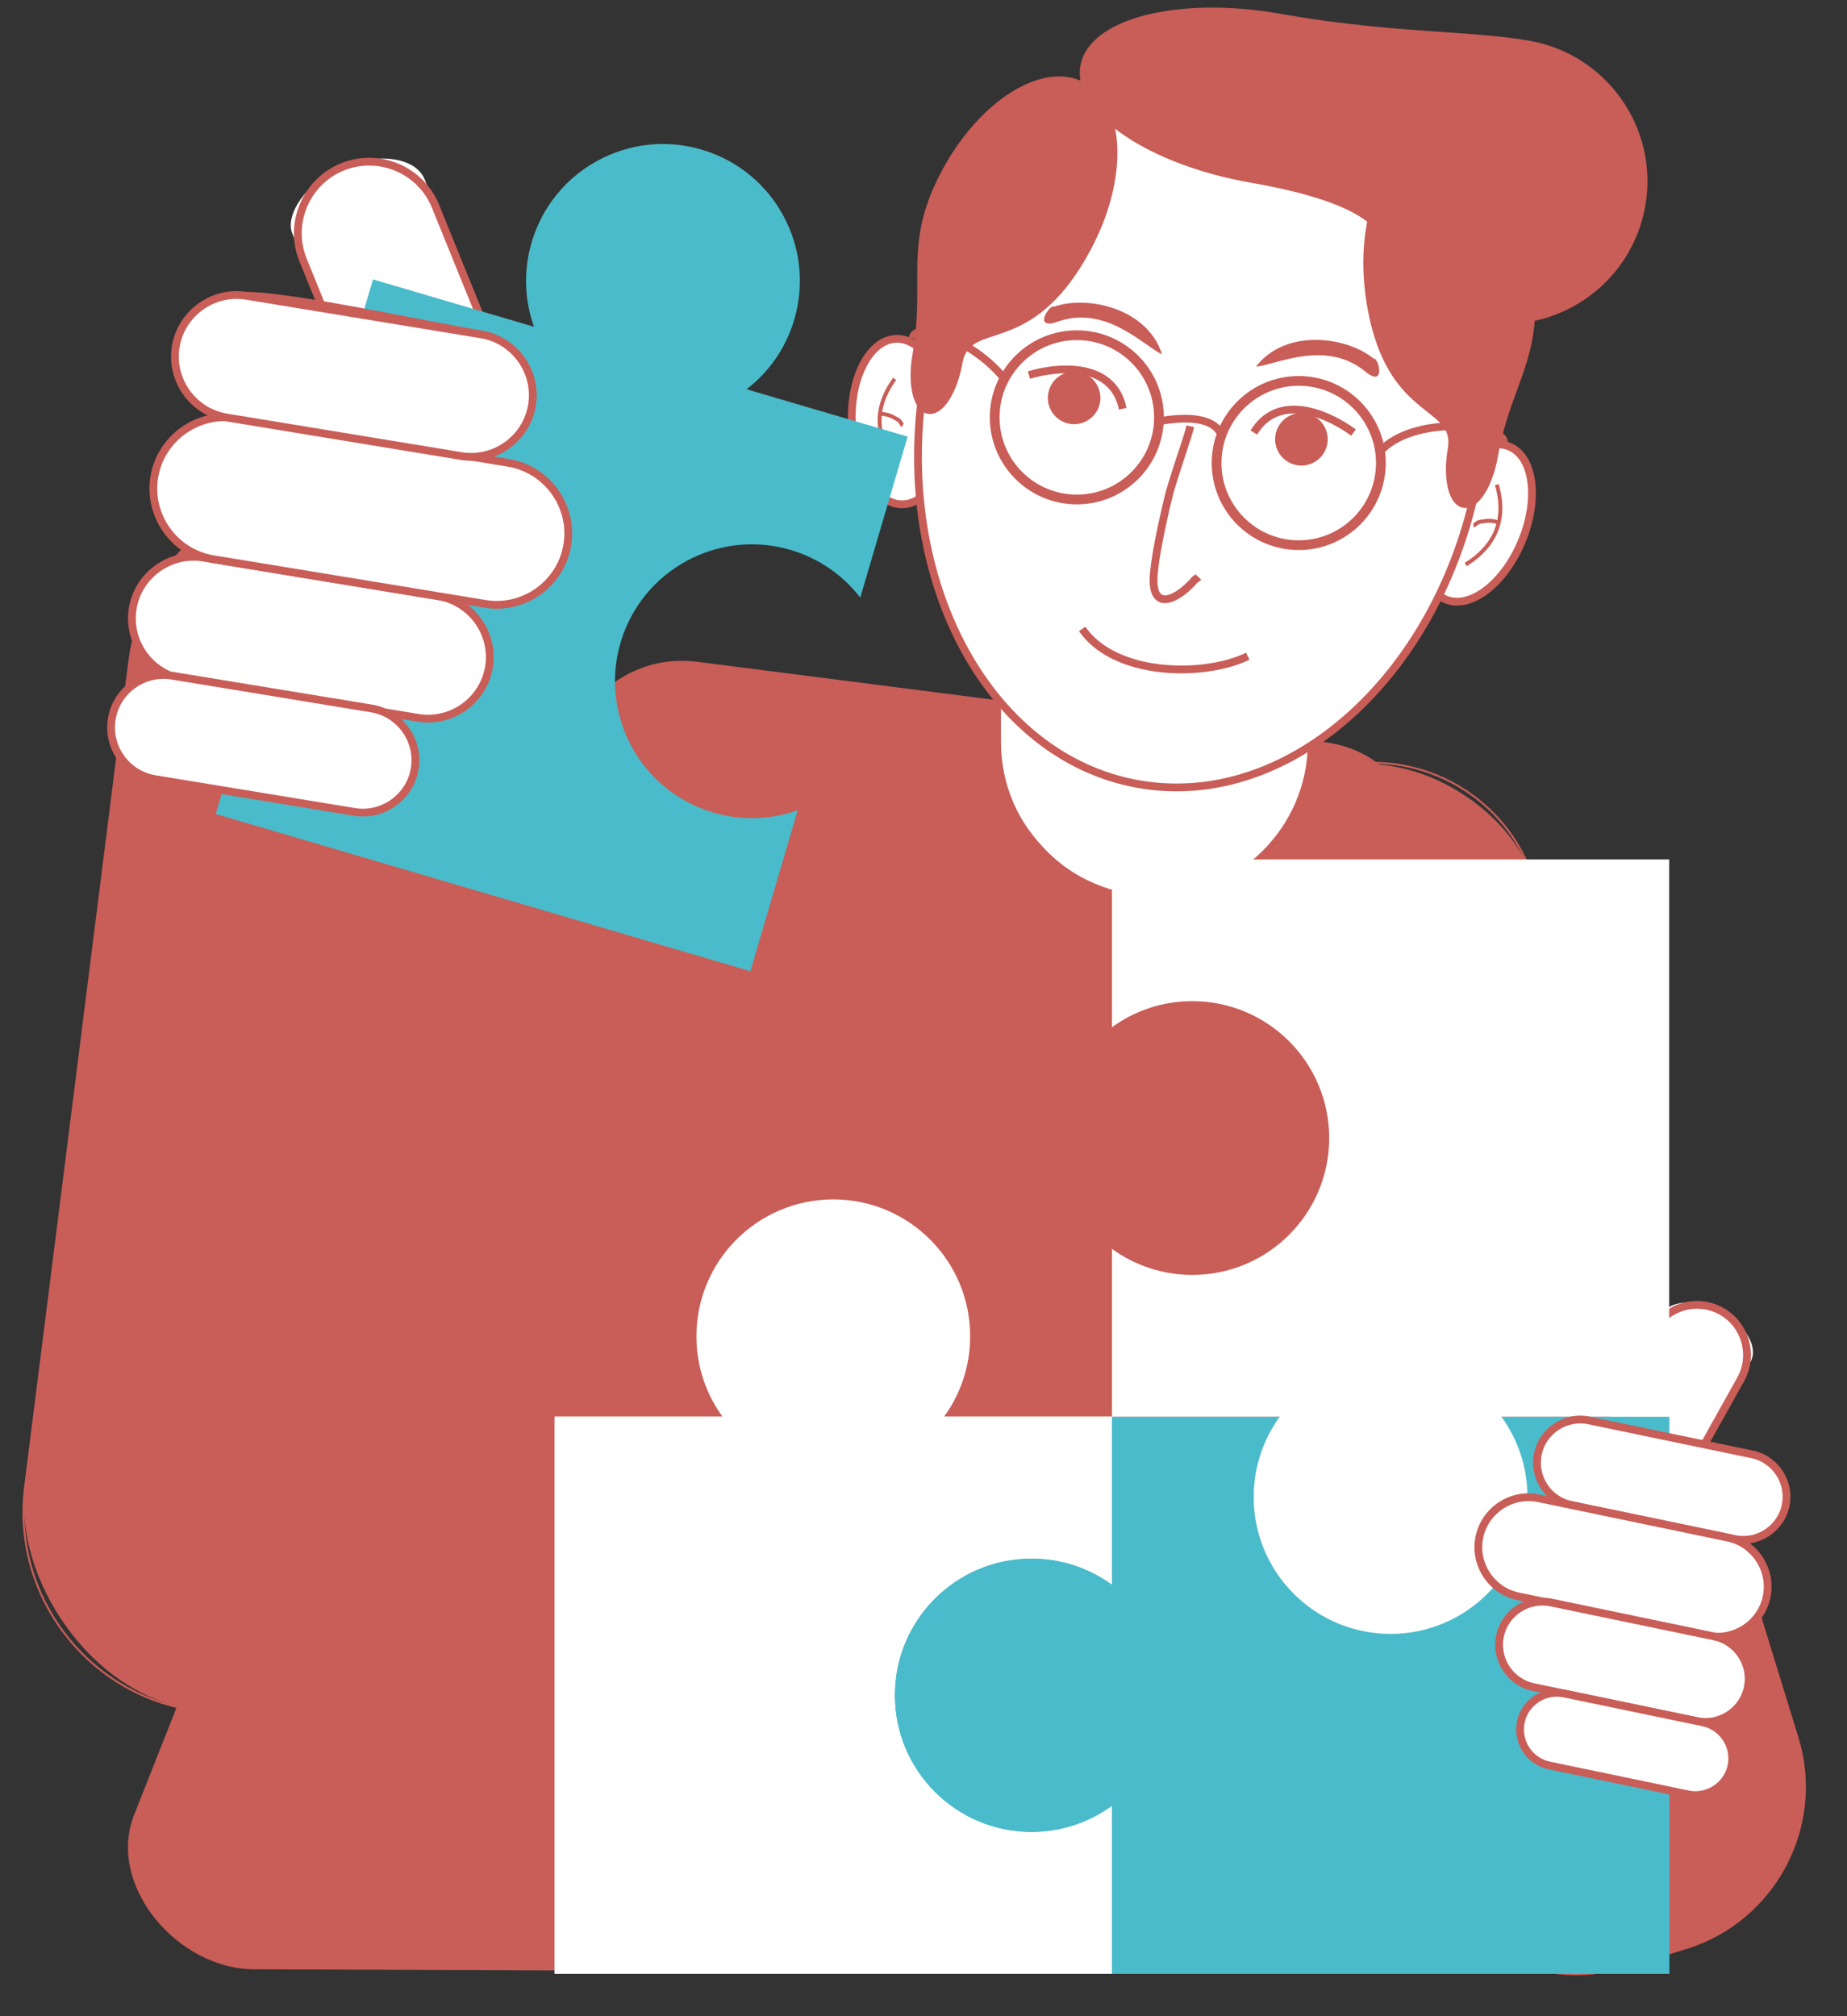 <?xml version="1.0" encoding="UTF-8" standalone="no"?><svg xmlns="http://www.w3.org/2000/svg" xmlns:xlink="http://www.w3.org/1999/xlink" clip-rule="evenodd" fill="#c95d57" fill-rule="evenodd" height="2779.5" image-rendering="optimizeQuality" preserveAspectRatio="xMidYMid meet" shape-rendering="geometricPrecision" text-rendering="geometricPrecision" version="1" viewBox="-31.0 -10.5 2545.9 2779.5" width="2545.9" zoomAndPan="magnify"><rect x="-31.0" y="-10.5" width="2545.9" height="2779.5" fill="#333333" stroke="none"/><g><g><g id="change1_1"><rect height="1261.74" rx="172.32" ry="172.32" transform="rotate(-17.098 4553.299 -4376.097) scale(1.346)" width="409.94"/></g><g id="change1_2"><path d="M1709.27 1075.83l84.02 -25.85c61.34,-18.86 124.82,-10.92 177.68,17.06 52.86,27.99 95.11,76.04 113.98,137.38l363.04 1180.2c18.87,61.33 10.93,124.82 -17.06,177.67 -27.98,52.84 -75.99,95.07 -137.29,113.95 -27.83,8.91 -56.46,16.66 -84.11,25.88 -61.33,18.86 -124.81,10.92 -177.67,-17.06 -52.83,-27.98 -95.06,-75.99 -113.94,-137.27l-363.09 -1180.3c-18.86,-61.34 -10.92,-124.82 17.07,-177.68 27.99,-52.86 76.03,-95.11 137.37,-113.98zm84.81 -23.29l-84.02 25.85c-60.63,18.65 -108.13,60.41 -135.8,112.67 -27.67,52.25 -35.52,115.01 -16.87,175.64l363.05 1180.2c18.65,60.63 60.42,108.12 112.67,135.79 52.23,27.65 114.94,35.51 175.54,16.9 28.04,-8.6 56.14,-17.14 84.13,-25.88 60.62,-18.65 108.11,-60.41 135.78,-112.67 27.66,-52.22 35.51,-114.94 16.9,-175.54l-363.07 -1180.3c-18.66,-60.63 -60.42,-108.12 -112.67,-135.79 -52.26,-27.67 -115.01,-35.52 -175.64,-16.87z" fill-rule="nonzero"/></g><g id="change1_3"><path d="M930.8 901.88l863.63 110.58c103.94,13.3 145.66,110.14 164.78,213.16l244.98 1320.15c19.11,103.02 -108.39,165.17 -213.17,164.77l-1672.31 -6.3c-104.78,-0.4 -203.34,-115.74 -164.78,-213.17l563.7 -1424.41c38.56,-97.43 109.23,-178.08 213.17,-164.78z"/></g><g id="change2_1"><rect fill="#ffffff" height="490.17" rx="216.88" ry="216.88" width="433.77" x="1343.36" y="739.52"/></g><g id="change1_4"><path d="M1560.25 734.15c61.12,0 116.69,25.01 156.97,65.29 40.28,40.28 65.28,95.84 65.28,156.97l0 56.4c0,61.12 -25,116.69 -65.28,156.97 -40.28,40.28 -95.85,65.29 -156.97,65.29 -61.13,0 -116.69,-25.01 -156.97,-65.29 -40.28,-40.28 -65.29,-95.85 -65.29,-156.97l0 -56.4c0,-61.13 25.01,-116.69 65.29,-156.97 40.28,-40.28 95.84,-65.29 156.97,-65.29zm0 10.75c-58.16,0 -111.04,23.79 -149.38,62.13 -38.33,38.34 -62.13,91.22 -62.13,149.38l0 56.4c0,58.16 23.8,111.04 62.13,149.38 38.34,38.33 91.22,62.13 149.38,62.13 58.16,0 111.04,-23.8 149.38,-62.13 38.33,-38.34 62.13,-91.22 62.13,-149.38l0 -56.4c0,-58.16 -23.8,-111.04 -62.13,-149.38 -38.34,-38.34 -91.22,-62.13 -149.38,-62.13z" fill-rule="nonzero"/></g><g id="change2_2"><rect fill="#ffffff" height="225.42" rx="32.91" ry="32.91" transform="matrix(1.832 1.023 .607 -1.087 2144.57 2008.4)" width="65.83"/></g><g id="change1_5"><path d="M2207.47 2037.4c15.29,8.54 32.71,10.04 48.43,5.59 15.72,-4.45 29.74,-14.85 38.27,-30.13l69.53 -124.48c8.54,-15.29 10.04,-32.7 5.59,-48.43 -4.45,-15.71 -14.86,-29.73 -30.14,-38.26 -15.29,-8.54 -32.7,-10.05 -48.43,-5.6 -15.71,4.45 -29.73,14.86 -38.27,30.14l-69.52 124.47c-8.54,15.29 -10.05,32.7 -5.59,48.43 4.45,15.71 14.85,29.74 30.13,38.27zm51.33 15.91c-18.34,5.2 -38.66,3.43 -56.53,-6.55 -17.89,-9.99 -30.06,-26.38 -35.25,-44.73 -5.2,-18.34 -3.43,-38.66 6.55,-56.53l69.53 -124.48c9.99,-17.88 26.37,-30.05 44.73,-35.25 18.33,-5.19 38.65,-3.42 56.53,6.56 17.88,9.99 30.05,26.38 35.25,44.73 5.19,18.33 3.42,38.66 -6.56,56.53l-69.52 124.47c-9.99,17.89 -26.38,30.06 -44.73,35.25z" fill-rule="nonzero"/></g><g id="change1_6"><rect height="1261.74" rx="204.97" ry="204.97" transform="rotate(7.194 -4905.394 1759.296) scale(1.346)" width="409.94"/></g><g id="change1_7"><path d="M455.53 661.36l0.14 0.02c75.66,9.55 140.53,49.19 184.11,105.34 43.56,56.16 65.83,128.85 56.28,204.51l-143.62 1137.84c-9.55,75.66 -49.18,140.54 -105.34,184.11 -56.16,43.57 -128.85,65.84 -204.51,56.29l-0.22 -0.03c-75.57,-9.6 -140.37,-49.21 -183.89,-105.31 -43.55,-56.12 -65.82,-128.76 -56.31,-204.37l143.64 -1137.98c9.55,-75.66 49.18,-140.54 105.34,-184.11 56.13,-43.55 128.77,-65.81 204.38,-56.31zm182.13 107c-43.14,-55.6 -107.37,-94.85 -182.28,-104.32l-0.05 -0.01c-74.93,-9.45 -146.92,12.6 -202.54,55.76 -55.62,43.15 -94.87,107.4 -104.33,182.32l-143.62 1137.85c-9.45,74.92 12.6,146.91 55.76,202.53 43.12,55.59 107.32,94.83 182.2,104.31l0.26 0 0.08 0.05c74.85,9.38 146.76,-12.68 202.32,-55.79 55.62,-43.15 94.87,-107.4 104.33,-182.32l143.62 -1137.84c9.46,-74.93 -12.6,-146.92 -55.75,-202.54z" fill-rule="nonzero"/></g><g id="change2_3"><rect fill="#ffffff" height="225.42" rx="32.91" ry="32.91" transform="matrix(-2.774 1.125 .668 1.646 532.297 182.521)" width="65.83"/></g><g id="change1_8"><path d="M443 224.53c-23.74,9.63 -41.39,28.1 -50.69,50.08 -9.3,22 -10.25,47.53 -0.62,71.28l76.45 188.47c9.63,23.75 28.1,41.4 50.08,50.7 22,9.3 47.53,10.25 71.28,0.62 23.74,-9.63 41.39,-28.1 50.69,-50.08 9.3,-22 10.25,-47.52 0.62,-71.27l-76.45 -188.49c-9.63,-23.74 -28.1,-41.39 -50.08,-50.69 -22,-9.29 -47.53,-10.25 -71.28,-0.62zm-60.55 45.93c10.38,-24.54 30.05,-45.14 56.53,-55.88 26.46,-10.73 54.92,-9.66 79.45,0.71 24.54,10.37 45.14,30.05 55.87,56.52l76.46 188.48c10.73,26.47 9.66,54.93 -0.71,79.46 -10.37,24.54 -30.05,45.14 -56.52,55.87 -26.47,10.74 -54.94,9.67 -79.46,-0.7 -24.54,-10.38 -45.14,-30.05 -55.88,-56.53l-76.45 -188.48c-10.73,-26.46 -9.66,-54.92 0.71,-79.45z" fill-rule="nonzero"/></g><g id="change2_4"><ellipse fill="#ffffff" rx="48.87" ry="84.78" transform="rotate(-2.659 12900.756 -25765.817) scale(1.346)"/></g><g id="change1_9"><path d="M1203.48 451.26c20.2,-0.94 38.89,12 52.77,33.69l0 0.02c13.33,20.83 22.33,49.94 23.84,82.38l0.02 0.23c1.45,32.35 -4.81,62.07 -16.12,83.98 -11.81,22.89 -29.23,37.51 -49.46,38.45 -20.2,0.94 -38.89,-12.01 -52.77,-33.69 -13.33,-20.83 -22.33,-49.94 -23.84,-82.4 -1.5,-32.44 4.76,-62.25 16.1,-84.21 11.81,-22.89 29.23,-37.51 49.46,-38.45zm43.76 39.48c-11.84,-18.47 -27.2,-29.53 -43.3,-28.78 -16.07,0.74 -30.34,13.17 -40.4,32.66 -10.53,20.4 -16.34,48.29 -14.92,78.83 1.42,30.52 9.78,57.74 22.16,77.07 11.82,18.48 27.19,29.53 43.29,28.79 16.07,-0.75 30.34,-13.17 40.39,-32.66 10.54,-20.4 16.34,-48.29 14.93,-78.83l-0.03 -0.23c-1.43,-30.44 -9.78,-57.57 -22.12,-76.85z" fill-rule="nonzero"/></g><g id="change1_10"><path d="M1204.4 513.38c-11.55,15.74 -17.4,30.6 -19.45,44.27 1.53,-0.06 3.2,0.1 4.88,0.4 4.49,0.81 9.36,2.66 11.76,4.13 1.59,0.97 2.81,1.57 3.85,2.07 3.25,1.59 5.14,2.51 8.11,7.56 0.14,0.24 0.58,0.96 1.02,1.52 0.04,0.05 -0.01,0.05 -0.06,0.05l-0.06 0.04 -2.35 4.8c-0.63,-0.31 -1.24,-0.92 -1.77,-1.61 -0.59,-0.76 -1.21,-1.75 -1.41,-2.08 -2.15,-3.67 -3.5,-4.33 -5.82,-5.46 -1.2,-0.59 -2.61,-1.28 -4.3,-2.31 -1.98,-1.2 -6.07,-2.75 -9.9,-3.44 -1.76,-0.31 -3.39,-0.45 -4.56,-0.29 -0.51,6.34 -0.21,12.41 0.69,18.18 3.06,19.56 13.04,35.71 22.1,47.1l-4.19 3.32c-9.5,-11.94 -19.97,-28.91 -23.21,-49.61 -3.24,-20.75 0.79,-45.16 20.35,-71.8l4.32 3.16zm10.11 60c-0.08,-0.01 -0.17,-0.03 -0.05,0.03l-0.01 0.01 0.06 -0.04z" fill-rule="nonzero"/></g><g id="change2_5"><ellipse fill="#ffffff" rx="48.87" ry="84.78" transform="scale(-1.346 1.346) rotate(-22.579 576.96 3995.173)"/></g><g id="change1_11"><path d="M2047.55 610.11c-14.88,-6.19 -33.09,-1.03 -50.49,12.31 -18.22,13.95 -35.35,36.7 -47.09,64.92l-0.05 0.12c-11.7,28.2 -15.74,56.35 -12.79,79.09 2.81,21.7 11.98,38.23 26.83,44.43l0.05 0.02c14.87,6.18 33.08,1.03 50.49,-12.31 18.21,-13.96 35.35,-36.7 47.08,-64.92 11.75,-28.25 15.79,-56.45 12.84,-79.21 -2.81,-21.73 -12,-38.27 -26.87,-44.45zm-57 3.79c20.44,-15.66 42.43,-21.46 61.11,-13.7 18.68,7.77 30.07,27.46 33.38,53.02 3.18,24.52 -1.09,54.68 -13.55,84.65 -12.47,29.99 -30.85,54.29 -50.49,69.34 -20.06,15.36 -41.6,21.24 -60.05,14.11l-0.05 0 -1.01 -0.42c-18.67,-7.76 -30.06,-27.46 -33.38,-53.01 -3.17,-24.53 1.09,-54.68 13.55,-84.65l0.3 -0.89 0.13 -0.13c12.46,-29.52 30.65,-53.44 50.06,-68.32z" fill-rule="nonzero"/></g><g id="change1_12"><path d="M2029.61 658.29c5.5,18.73 5.94,34.7 3.2,48.25 -1.42,-0.57 -3.04,-0.99 -4.72,-1.28 -4.49,-0.78 -9.71,-0.69 -12.46,-0.13 -1.83,0.37 -3.18,0.52 -4.33,0.64 -3.6,0.38 -5.69,0.6 -10.2,4.35 -0.21,0.17 -0.87,0.69 -1.48,1.07 -0.05,0.03 -0.01,0.05 0.05,0.07l0.03 0.06 0.58 5.31c0.7,-0.07 1.48,-0.45 2.21,-0.91 0.82,-0.51 1.74,-1.23 2.03,-1.48 3.28,-2.72 4.77,-2.88 7.34,-3.15 1.33,-0.14 2.89,-0.31 4.83,-0.7 2.27,-0.46 6.64,-0.52 10.48,0.14 1.76,0.3 3.34,0.72 4.39,1.27 -1.69,6.14 -4.04,11.75 -6.85,16.86 -9.53,17.35 -24.43,29.13 -36.83,36.75l2.81 4.56c13,-7.99 28.63,-20.38 38.73,-38.74 10.11,-18.41 14.64,-42.72 5.33,-74.44l-5.14 1.5zm-29.94 52.97c0.07,0.02 0.16,0.03 0.03,0.04l0 0.02 -0.03 -0.06z" fill-rule="nonzero"/></g><g id="change2_6"><ellipse fill="#ffffff" rx="322.66" ry="375.03" transform="matrix(1.183 .208 -.233 1.326 1625.89 573.139)"/></g><g id="change1_13"><path d="M1714.15 70.52c107.1,18.8 194.06,92.28 248.07,195.86 53.72,103.01 74.83,235.87 50.64,374.2l-0.08 0.49c-24.33,138.53 -89.49,256.43 -175.18,335.07 -86.07,78.98 -192.86,118.43 -299.96,99.62 -107.1,-18.81 -194.06,-92.28 -248.07,-195.86 -53.78,-103.14 -74.88,-236.19 -50.56,-374.7 24.32,-138.52 89.49,-256.42 175.18,-335.06 86.07,-78.98 192.86,-118.43 299.96,-99.62zm238.59 200.81c-52.49,-100.67 -136.78,-172.04 -240.43,-190.24 -103.65,-18.19 -207.21,20.18 -290.86,96.94 -84.03,77.11 -147.96,192.88 -171.86,329.02 -23.91,136.16 -3.26,266.78 49.46,367.9 52.49,100.67 136.78,172.03 240.43,190.23 103.65,18.2 207.21,-20.17 290.86,-96.93 84.02,-77.1 147.94,-192.85 171.85,-328.97l0.01 -0.05c23.91,-136.16 3.26,-266.79 -49.46,-367.9z" fill-rule="nonzero"/></g><g id="change1_14"><path d="M2076.2 50.92c104.09,18.28 173.66,117.49 155.38,221.58 -18.28,104.1 -117.48,173.67 -221.58,155.39 -218.88,-38.44 4.79,-135.51 -316.71,-191.97 -137.7,-24.18 -240.59,-93.53 -229.81,-154.89 10.77,-61.36 131.14,-91.5 268.84,-67.32 158.55,27.84 260.3,22.53 343.88,37.21z"/></g><g id="change1_15"><path d="M2077.12 45.63c53.49,9.39 98.13,39.6 127.05,80.84 28.91,41.22 42.09,93.47 32.7,146.96 -9.39,53.49 -39.6,98.13 -80.84,127.04 -41.22,28.91 -93.47,42.1 -146.95,32.71 -102.24,-17.96 -111.19,-48.86 -120.99,-82.71 -10.85,-37.47 -22.85,-78.9 -195.72,-109.26 -69.6,-12.22 -130.49,-35.92 -172.66,-64.34 -43.37,-29.23 -67.31,-63.8 -61.52,-96.76 5.79,-32.97 40.07,-57.32 90.81,-70.02 49.34,-12.36 114.65,-13.89 184.24,-1.67 91.64,16.09 164.25,21.09 225.33,25.28 44.65,3.07 83.18,5.72 118.55,11.93zm118.28 86.96c-27.32,-38.96 -69.53,-67.5 -120.13,-76.38 -34.94,-6.14 -73.15,-8.77 -117.42,-11.81 -61.4,-4.22 -134.38,-9.24 -226.46,-25.4 -68.11,-11.96 -131.83,-10.51 -179.79,1.5 -46.56,11.65 -77.85,33.06 -82.84,61.46 -4.98,28.39 17.15,59.19 56.95,86.01 40.99,27.63 100.41,50.71 168.51,62.66 179.43,31.51 192.42,76.33 204.15,116.86 8.83,30.48 16.89,58.31 112.55,75.11 50.61,8.89 100.02,-3.57 138.99,-30.9 38.96,-27.32 67.5,-69.52 76.38,-120.12 8.89,-50.61 -3.57,-100.02 -30.89,-138.99z" fill-rule="nonzero"/></g><g id="change1_16"><path d="M1461.61 108.07c53.94,28.9 56.61,128.91 5.98,223.37 -81.47,152.02 -165.45,90.5 -177.32,158.07 -6.81,38.79 -25.37,67.95 -41.44,65.12 -16.08,-2.82 -23.59,-36.55 -16.78,-75.34 18.29,-104.15 -13.53,-152.21 40.24,-252.53 50.63,-94.45 135.4,-147.6 189.32,-118.69z"/></g><g id="change1_17"><path d="M1464.13 103.35c28.8,15.43 43.9,49.35 45.04,91.69 1.1,41.29 -11.1,90.86 -36.85,138.91 -48.59,90.65 -98.18,107.03 -133.44,118.67 -22.77,7.51 -38.94,12.85 -43.32,37.81 -3.52,20.07 -10.16,37.75 -18.02,50.12 -8.69,13.66 -19.26,21.19 -29.64,19.37 -10.37,-1.82 -17.75,-12.51 -21.27,-28.32 -3.16,-14.18 -3.39,-32.87 0.05,-52.75l0.08 -0.49c6.7,-38.12 6.61,-68.67 6.54,-97.03 -0.14,-49.56 -0.26,-92.66 34.27,-157.08l0.41 -0.77c25.73,-47.7 60.08,-85.03 94.9,-106.86 35.88,-22.5 72.47,-28.7 101.25,-13.27zm34.33 91.95c-1.03,-38.5 -14.23,-69.04 -39.36,-82.51 -25.15,-13.48 -57.92,-7.57 -90.55,12.9 -33.51,21 -66.67,57.2 -91.53,103.59l-0.07 0.13c-33.2,61.99 -33.08,103.82 -32.95,151.92 0.08,28.78 0.16,59.77 -6.58,98.39l-0.08 0.49c-3.29,18.73 -3.15,36.11 -0.26,49.08 2.55,11.46 6.98,19.06 12.67,20.05 5.7,1.01 12.46,-4.63 18.76,-14.54 7.13,-11.2 13.19,-27.49 16.47,-46.21 5.5,-31.3 24.21,-37.48 50.55,-46.17 33.58,-11.09 80.81,-26.68 127.34,-113.5 24.87,-46.4 36.65,-94.07 35.59,-133.62z" fill-rule="nonzero"/></g><g id="change1_18"><path d="M1938.8 191.87c-60.55,8.8 -97.14,101.91 -81.73,207.97 24.81,170.68 124.73,141.45 112.86,209.02 -6.81,38.79 0.7,72.53 16.78,75.35 16.07,2.82 34.63,-26.33 41.44,-65.12 18.29,-104.15 64.58,-138.49 48.2,-251.13 -15.41,-106.05 -77,-184.9 -137.55,-176.09z"/></g><g id="change1_19"><path d="M1939.56 197.17c-28.22,4.1 -51.04,28.32 -65.12,64.16 -14.47,36.82 -19.63,85.65 -12.06,137.75 14.17,97.48 53.26,128.23 81.05,150.09 21.68,17.06 37.11,29.21 31.87,60.11l-0.08 0.51c-3.29,18.72 -3.15,36.11 -0.26,49.08 2.55,11.46 6.98,19.05 12.67,20.05 5.7,1 12.46,-4.63 18.76,-14.54 7.13,-11.2 13.19,-27.49 16.47,-46.22 6.83,-38.89 17.51,-68.11 27.43,-95.24 16.52,-45.2 30.88,-84.51 20.75,-154.2l-0.01 -0.07c-7.57,-52.06 -26.41,-97.36 -50.74,-128.51 -23.71,-30.35 -52.5,-47.07 -80.73,-42.97zm-75.11 60.26c15.5,-39.43 41.26,-66.18 73.6,-70.87 32.3,-4.7 64.59,13.6 90.67,46.99 25.44,32.56 45.1,79.69 52.94,133.66l0.06 0.43c10.39,72.05 -4.38,112.47 -21.36,158.93 -9.74,26.66 -20.23,55.36 -26.92,93.44 -3.52,20.07 -10.16,37.75 -18.02,50.12 -8.7,13.65 -19.26,21.19 -29.64,19.37 -10.38,-1.82 -17.75,-12.52 -21.27,-28.32 -3.16,-14.18 -3.38,-32.87 0.05,-52.75l0.08 -0.49c4.39,-24.98 -9,-35.51 -27.84,-50.33 -29.19,-22.96 -70.24,-55.26 -85.04,-157.02 -7.84,-53.95 -2.41,-104.71 12.69,-143.16z" fill-rule="nonzero"/></g><g id="change1_20"><path d="M1614.93 578.2c-1.59,7.51 -5.55,19.51 -10.85,35.55 -4.89,14.8 -10.92,33.07 -17.18,54.06 -1.21,4.06 -9.93,39.28 -16.15,72.59 -3.41,18.23 -6.07,35.89 -6.32,47.47 -0.18,8.38 0.91,14.17 2.93,17.82 1.44,2.6 3.41,3.98 5.71,4.38 2.82,0.48 6.34,-0.25 10.24,-1.91 9.23,-3.93 19.76,-12.71 28.66,-23.1 0.92,-1.05 1.62,-1.43 2.58,-1.94 0.57,-0.31 1.41,-0.76 2.54,-1.91l7.63 7.52c-2.27,2.3 -3.92,3.21 -5.04,3.81 -9.79,11.32 -21.56,20.95 -32.18,25.47 -5.73,2.44 -11.29,3.46 -16.28,2.6 -5.5,-0.95 -10.09,-4.03 -13.24,-9.75 -2.92,-5.27 -4.51,-12.87 -4.28,-23.25 0.26,-12.06 3.01,-30.32 6.52,-49.14 6.33,-33.88 15.17,-69.59 16.39,-73.71 6.33,-21.23 12.38,-39.54 17.28,-54.38 5.23,-15.83 9.15,-27.68 10.56,-34.36l10.48 2.18z" fill-rule="nonzero"/></g><g id="change1_21"><circle r="26.93" transform="rotate(9.959 -2533.354 10413.967) scale(1.346)"/></g><g id="change1_22"><path d="M1831.54 590.14c-4.35,-3.17 -8.95,-6.25 -13.72,-9.14 -18.72,-11.38 -40.4,-20.28 -60.79,-21.42 -19.64,-1.1 -38.19,5.15 -51.7,23.72 -1.21,1.67 -2.37,3.42 -3.47,5.23l-9.17 -5.57c1.28,-2.11 2.6,-4.09 3.95,-5.94 16,-22.02 37.89,-29.42 61,-28.13 22.34,1.25 45.72,10.78 65.75,22.94 5.07,3.08 9.9,6.32 14.43,9.61l-6.28 8.7z" fill-rule="nonzero"/></g><g id="change1_23"><circle r="26.93" transform="scale(-1.346 1.346) rotate(-9.96 1755.052 6379.462)"/></g><g id="change1_24"><path d="M1388.76 511.62c5.16,-1.5 10.53,-2.84 16,-3.95 21.47,-4.36 44.88,-5.39 64.46,0.45 18.84,5.62 34.18,17.78 40.59,39.83 0.58,1.98 1.08,4.02 1.5,6.1l10.51 -2.14c-0.49,-2.42 -1.06,-4.73 -1.7,-6.92 -7.6,-26.14 -25.68,-40.53 -47.86,-47.14 -21.45,-6.39 -46.67,-5.35 -69.63,-0.69 -5.81,1.18 -11.46,2.59 -16.84,4.15l2.97 10.31z" fill-rule="nonzero"/></g><g id="change1_25"><path d="M1862.35 483.82c7.32,-1.66 17.05,41.42 -11.34,17.96 -54.86,-45.37 -124.12,-8.76 -150.69,-6.93 40.12,-52.48 124.13,-42 162.03,-11.03z" fill-rule="nonzero"/></g><g id="change1_26"><path d="M1422.11 412.24c-6.32,-4.05 -30.14,33.14 4.54,20.75 67.03,-23.97 119.68,34.05 144.04,44.83 -19.84,-63.01 -102.39,-81.78 -148.58,-65.58z" fill-rule="nonzero"/></g><g id="change1_27"><path d="M1759.17 507.87c33.12,0 63.11,13.43 84.81,35.13 21.7,21.71 35.13,51.69 35.13,84.81 0,33.12 -13.43,63.11 -35.13,84.81 -21.7,21.7 -51.69,35.13 -84.81,35.13 -33.12,0 -63.1,-13.43 -84.81,-35.13 -21.7,-21.7 -35.13,-51.69 -35.13,-84.81 0,-13.95 2.38,-27.34 6.76,-39.79 -12.68,-21.51 -56.3,-16.24 -73.14,-13.43 -2.36,29.23 -15.19,55.5 -34.74,75.05 -21.7,21.7 -51.69,35.13 -84.81,35.13 -33.11,0 -63.1,-13.43 -84.81,-35.13 -21.7,-21.7 -35.13,-51.69 -35.13,-84.81 0,-33.12 13.43,-63.1 35.13,-84.81 21.71,-21.7 51.69,-35.13 84.81,-35.13 33.12,0 63.11,13.43 84.81,35.13 21.45,21.45 34.82,51 35.13,83.66 18.27,-2.84 58.8,-6.77 77.44,12.92 5.94,-12.55 13.98,-23.9 23.68,-33.6 21.71,-21.7 51.69,-35.13 84.81,-35.13zm-230.55 -18.35c-19.27,-19.27 -45.91,-31.2 -75.32,-31.2 -29.41,0 -56.04,11.93 -75.31,31.2 -19.27,19.27 -31.2,45.9 -31.2,75.31 0,29.42 11.93,56.05 31.2,75.31 19.27,19.28 45.9,31.2 75.31,31.2 29.42,0 56.05,-11.92 75.32,-31.2 19.27,-19.27 31.19,-45.89 31.19,-75.31 0,-29.41 -11.92,-56.04 -31.19,-75.31zm305.87 62.98c-19.28,-19.27 -45.91,-31.2 -75.32,-31.2 -29.41,0 -56.04,11.92 -75.31,31.2 -19.27,19.27 -31.2,45.9 -31.2,75.31 0,29.42 11.93,56.04 31.2,75.31 19.27,19.28 45.9,31.2 75.31,31.2 29.41,0 56.04,-11.92 75.32,-31.2 19.27,-19.27 31.19,-45.89 31.19,-75.31 0,-29.41 -11.92,-56.04 -31.19,-75.31z" fill-rule="nonzero"/></g><g id="change1_28"><path d="M1221.62 455.85c0.3,-3.14 1.38,-5.81 3.16,-8.03 4.14,-5.19 11.71,-7.28 21.4,-6.63 8.48,0.57 18.93,3.22 30.22,7.67 26.81,10.57 58.99,31.55 80.98,59.2l-8.39 6.67c-20.75,-26.08 -51.15,-45.9 -76.5,-55.89 -10.28,-4.05 -19.63,-6.45 -27.02,-6.95 -6.18,-0.41 -10.58,0.4 -12.34,2.6 -0.47,0.58 -0.76,1.35 -0.85,2.33l-10.66 -0.97z" fill-rule="nonzero"/></g><g id="change1_29"><path d="M2036.78 599.19c-0.12,-1.35 -1.25,-2.83 -3.19,-4.37 -5.71,-4.54 -16.69,-8.18 -30.5,-10.36 -14.31,-2.26 -31.42,-2.86 -48.78,-1.23 -31.74,2.99 -64.15,13.43 -81.24,34.91l-8.39 -6.68c19.15,-24.07 54.38,-35.66 88.62,-38.89 18.26,-1.72 36.3,-1.07 51.43,1.31 15.62,2.47 28.4,6.87 35.53,12.54 4.23,3.37 6.76,7.32 7.18,11.76l-10.66 1.01z" fill-rule="nonzero"/></g><g id="change3_1"><path d="M266.37 1111.61l216.74 -736.95 221.95 65.28c-12.91,-36.23 -14.91,-76.72 -3.23,-116.44 29.4,-99.97 134.28,-157.18 234.25,-127.78 99.98,29.4 157.18,134.28 127.78,234.25 -11.68,39.72 -35.28,72.68 -65.75,96.15l221.95 65.28 -65.28 221.95c-23.47,-30.47 -56.42,-54.07 -96.15,-65.76 -99.97,-29.4 -204.85,27.81 -234.25,127.78 -29.4,99.97 27.81,204.85 127.78,234.25 39.72,11.69 80.21,9.68 116.44,-3.23l-65.28 221.95 -736.95 -216.73z" fill="#4abbca"/></g><g id="change2_7"><path d="M733.52 1942.39H1501.68V2710.55H733.52z" fill="#ffffff"/></g><g id="change3_2"><path d="M1501.68 1942.39H2269.84V2710.55H1501.68z" fill="#4abbca"/></g><g id="change3_3"><path d="M2269.84 1942.39l-768.16 0 0 231.35c-31.12,-22.61 -69.39,-35.95 -110.8,-35.95 -104.2,0 -188.68,84.47 -188.68,188.68 0,104.21 84.48,188.68 188.68,188.68 41.41,0 79.68,-13.35 110.8,-35.95l0 231.35 768.16 0 0 -768.16z" fill="#4abbca"/></g><g id="change2_8"><path d="M2269.84 1174.23l0 768.16 -231.36 0c22.61,31.11 35.96,69.39 35.96,110.79 0,104.21 -84.48,188.68 -188.68,188.68 -104.21,0 -188.68,-84.47 -188.68,-188.68 0,-41.4 13.34,-79.68 35.95,-110.79l-231.35 0 0 -231.35c31.11,22.61 69.39,35.95 110.79,35.95 104.21,0 188.68,-84.47 188.68,-188.68 0,-104.2 -84.47,-188.68 -188.68,-188.68 -41.4,0 -79.68,13.35 -110.79,35.95l0 -231.35 768.16 0z" fill="#ffffff"/></g><g id="change2_9"><path d="M733.52 2710.55l0 -768.16 231.35 0c-22.61,-31.11 -35.95,-69.39 -35.95,-110.79 0,-104.21 84.47,-188.69 188.68,-188.69 104.21,0 188.68,84.48 188.68,188.69 0,41.4 -13.34,79.68 -35.95,110.79l231.35 0 0 231.35c-31.12,-22.61 -69.39,-35.95 -110.8,-35.95 -104.2,0 -188.68,84.47 -188.68,188.68 0,104.21 84.48,188.68 188.68,188.68 41.41,0 79.68,-13.35 110.8,-35.95l0 231.35 -768.16 0z" fill="#ffffff"/></g><g id="change2_10"><rect fill="#ffffff" height="225.42" rx="32.91" ry="32.91" transform="matrix(.419 -2.548 2.179 .358 138.141 912.131)" width="65.83"/></g><g id="change1_30"><path d="M146.55 827.93l0.09 -0.53c4.02,-24.52 17.72,-45.17 36.53,-58.66 18.68,-13.41 42.41,-19.79 66.73,-15.94 61.74,0 250.19,41.11 323.87,53.22 24.52,4.03 45.16,17.72 58.67,36.53 13.5,18.81 19.87,42.76 15.84,67.27 -4.03,24.52 -17.72,45.17 -36.53,58.66 -18.82,13.51 -42.76,19.88 -67.26,15.85l-323.34 -53.13c-24.52,-4.03 -45.17,-17.72 -58.67,-36.53 -13.4,-18.68 -19.78,-42.41 -15.93,-66.74zm42.87 -50.51c-16.57,11.9 -28.64,30.08 -32.2,51.66l-0.01 0.04c-3.55,21.62 2.06,42.72 13.96,59.3 11.9,16.58 30.1,28.65 51.7,32.2l323.33 53.14c21.62,3.55 42.72,-2.06 59.3,-13.96 16.58,-11.91 28.66,-30.1 32.21,-51.7 3.55,-21.62 -2.06,-42.72 -13.96,-59.3 -11.9,-16.58 -30.1,-28.66 -51.7,-32.21l-323.34 -53.13c-21.61,-3.55 -42.71,2.06 -59.29,13.96z" fill-rule="nonzero"/></g><g id="change2_11"><rect fill="#ffffff" height="225.42" rx="32.91" ry="32.91" transform="matrix(-.485 2.954 2.526 .415 197.66 549.933)" width="65.83"/></g><g id="change1_31"><path d="M186.97 648.02c-4.15,25.29 2.41,49.98 16.33,69.38 13.93,19.4 35.22,33.53 60.5,37.68l374.83 61.59c25.29,4.16 49.98,-2.4 69.38,-16.33 19.4,-13.92 33.53,-35.21 37.68,-60.49 4.16,-25.29 -2.41,-49.98 -16.33,-69.38 -13.93,-19.4 -35.22,-33.52 -60.49,-37.68l-374.84 -61.59c-25.29,-4.16 -49.98,2.41 -69.37,16.33 -19.41,13.93 -33.54,35.21 -37.69,60.49zm7.65 75.63c-15.53,-21.64 -22.85,-49.17 -18.23,-77.35 4.64,-28.19 20.38,-51.93 42.01,-67.45 21.64,-15.53 49.16,-22.86 77.35,-18.23l374.84 61.6c28.19,4.63 51.93,20.37 67.45,42 15.53,21.64 22.86,49.17 18.23,77.35 -4.64,28.2 -20.38,51.93 -42.01,67.46 -21.64,15.53 -49.17,22.85 -77.35,18.22l-374.83 -61.59c-28.2,-4.64 -51.94,-20.38 -67.46,-42.01z" fill-rule="nonzero"/></g><g id="change2_12"><rect fill="#ffffff" height="225.42" rx="32.91" ry="32.91" transform="matrix(.419 -2.548 2.179 .358 197.444 551.24)" width="65.83"/></g><g id="change1_32"><path d="M205.85 467.04l0.09 -0.53c4.03,-24.52 17.72,-45.17 36.53,-58.67 18.68,-13.4 42.41,-19.78 66.73,-15.93 61.74,0 250.2,41.11 323.87,53.22 24.52,4.02 45.17,17.72 58.67,36.53 13.5,18.81 19.87,42.75 15.84,67.26 -4.03,24.53 -17.72,45.17 -36.53,58.67 -18.81,13.51 -42.75,19.88 -67.26,15.85l-323.34 -53.13c-24.52,-4.03 -45.17,-17.72 -58.66,-36.53 -13.41,-18.68 -19.78,-42.41 -15.94,-66.74zm42.87 -50.51c-16.56,11.89 -28.63,30.05 -32.19,51.61l-0.02 0.09c-3.55,21.62 2.06,42.72 13.96,59.3 11.91,16.58 30.1,28.65 51.7,32.2l323.34 53.14c21.61,3.54 42.71,-2.06 59.29,-13.96 16.59,-11.91 28.66,-30.1 32.21,-51.7 3.55,-21.62 -2.06,-42.72 -13.96,-59.3 -11.9,-16.59 -30.1,-28.66 -51.7,-32.21l-323.34 -53.13c-21.61,-3.55 -42.71,2.06 -59.29,13.96z" fill-rule="nonzero"/></g><g id="change2_13"><rect fill="#ffffff" height="225.42" rx="32.91" ry="32.91" transform="matrix(.356 -2.167 1.852 .304 111.331 1051.83)" width="65.83"/></g><g id="change1_33"><path d="M117.76 979.66c3.46,-21.07 15.23,-38.81 31.39,-50.41 16.17,-11.61 36.73,-17.08 57.79,-13.62l274.94 45.18c21.07,3.46 38.81,15.23 50.41,31.39 11.6,16.16 17.07,36.73 13.61,57.79 -3.46,21.07 -15.22,38.81 -31.38,50.41 -16.17,11.6 -36.74,17.08 -57.8,13.62l-274.94 -45.18c-21.07,-3.46 -38.81,-15.23 -50.4,-31.39 -11.61,-16.17 -17.08,-36.74 -13.62,-57.79zm37.64 -41.73c-13.94,10.01 -24.08,25.29 -27.06,43.45 -2.99,18.16 1.73,35.89 11.72,49.82 10.01,13.94 25.29,24.08 43.44,27.06l274.94 45.18c18.16,2.98 35.89,-1.73 49.82,-11.73 13.94,-10 24.08,-25.29 27.07,-43.44 2.98,-18.16 -1.73,-35.89 -11.73,-49.82 -10,-13.94 -25.29,-24.08 -43.44,-27.06l-274.94 -45.18c-18.16,-2.99 -35.89,1.73 -49.82,11.72z" fill-rule="nonzero"/></g><g id="change2_14"><rect fill="#ffffff" height="225.42" rx="32.91" ry="32.91" transform="matrix(-.369 1.772 -1.515 -.315 2442.45 2006.5)" width="65.83"/></g><g id="change1_34"><path d="M2435.56 2065.92c-3.64,17.5 -14.1,31.91 -28.01,41.03 -13.91,9.12 -31.29,12.96 -48.78,9.32l-224.88 -46.77c-17.5,-3.64 -31.91,-14.09 -41.03,-28.01 -9.01,-13.74 -12.86,-30.87 -9.45,-48.15l0.13 -0.64c3.64,-17.49 14.1,-31.9 28.01,-41.02 13.91,-9.13 31.29,-12.97 48.79,-9.33l224.87 46.77c17.5,3.64 31.91,14.1 41.03,28.01 9.12,13.91 12.96,31.29 9.32,48.79zm-33.88 32.05c11.62,-7.62 20.36,-19.65 23.39,-34.23 3.03,-14.59 -0.18,-29.1 -7.81,-40.73 -7.62,-11.63 -19.65,-20.37 -34.23,-23.4l-224.88 -46.77c-14.58,-3.03 -29.09,0.19 -40.73,7.82 -11.61,7.61 -20.34,19.62 -23.38,34.18l-0.01 0.05c-3.03,14.58 0.19,29.1 7.81,40.73 7.62,11.61 19.62,20.34 34.18,23.38l224.93 46.78c14.58,3.03 29.1,-0.18 40.73,-7.81z" fill-rule="nonzero"/></g><g id="change2_15"><rect fill="#ffffff" height="225.42" rx="32.91" ry="32.91" transform="matrix(.427 -2.054 -1.756 -.365 2390.06 2258.4)" width="65.83"/></g><g id="change1_35"><path d="M2398.88 2189.69c3.56,-17.14 -0.22,-34.2 -9.18,-47.86 -8.96,-13.66 -23.09,-23.93 -40.23,-27.49l-260.69 -54.22c-17.14,-3.56 -34.2,0.22 -47.86,9.18 -13.66,8.95 -23.92,23.08 -27.49,40.22 -3.56,17.14 0.22,34.2 9.18,47.86 8.95,13.66 23.08,23.93 40.22,27.49l260.7 54.22c17.14,3.57 34.2,-0.22 47.86,-9.18 13.66,-8.95 23.92,-23.08 27.49,-40.22zm-0.2 -53.74c10.45,15.94 14.85,35.87 10.69,55.92 -4.17,20.05 -16.16,36.57 -32.11,47.03 -15.94,10.45 -35.86,14.85 -55.91,10.68l-260.7 -54.22c-20.05,-4.17 -36.57,-16.15 -47.03,-32.1 -10.45,-15.94 -14.85,-35.87 -10.68,-55.92 4.17,-20.05 16.16,-36.57 32.1,-47.03 15.94,-10.45 35.87,-14.85 55.92,-10.68l260.7 54.22c20.05,4.17 36.57,16.15 47.02,32.1z" fill-rule="nonzero"/></g><g id="change2_16"><rect fill="#ffffff" height="225.42" rx="32.91" ry="32.91" transform="matrix(-.369 1.772 -1.515 -.315 2390.25 2257.49)" width="65.83"/></g><g id="change1_36"><path d="M2383.36 2316.91c-3.64,17.5 -14.09,31.91 -28.01,41.03 -13.91,9.12 -31.29,12.96 -48.78,9.32l-224.88 -46.76c-17.49,-3.64 -31.91,-14.1 -41.03,-28.02 -9.12,-13.9 -12.96,-31.28 -9.32,-48.78 3.64,-17.5 14.1,-31.91 28.01,-41.04 13.91,-9.11 31.29,-12.95 48.79,-9.32l224.87 46.77c17.49,3.64 31.91,14.1 41.03,28.01 9.12,13.91 12.96,31.29 9.32,48.79zm-33.88 32.05c11.62,-7.62 20.36,-19.65 23.39,-34.23 3.03,-14.59 -0.18,-29.1 -7.81,-40.73 -7.62,-11.63 -19.65,-20.36 -34.23,-23.4l-224.88 -46.76c-14.58,-3.04 -29.09,0.18 -40.73,7.81 -11.62,7.62 -20.36,19.65 -23.39,34.23 -3.03,14.58 0.18,29.1 7.81,40.73 7.62,11.62 19.65,20.36 34.23,23.39l224.88 46.77c14.58,3.03 29.1,-0.18 40.73,-7.81z" fill-rule="nonzero"/></g><g id="change2_17"><rect fill="#ffffff" height="225.42" rx="32.91" ry="32.91" transform="matrix(-.313 1.507 -1.288 -.268 2365.98 2374.15)" width="65.83"/></g><g id="change1_37"><path d="M2350.42 2422.66l0.04 -0.2c2.46,-12.12 -0.23,-24.17 -6.57,-33.83 -6.37,-9.72 -16.41,-17.02 -28.59,-19.55l-191.22 -39.77c-12.18,-2.53 -24.31,0.16 -34.03,6.53 -9.67,6.34 -16.95,16.34 -19.51,28.45l-0.03 0.15c-2.54,12.19 0.15,24.31 6.52,34.03 6.36,9.7 16.39,17 28.55,19.54l191.27 39.77c12.18,2.54 24.31,-0.15 34.03,-6.52 9.71,-6.37 17.01,-16.42 19.54,-28.6zm10.35 2.84c-3.26,14.8 -12.19,26.98 -24.02,34.74 -12,7.86 -26.99,11.17 -42.08,8.04l-191.22 -39.77c-15.09,-3.14 -27.53,-12.16 -35.4,-24.16 -7.75,-11.83 -11.08,-26.57 -8.16,-41.46l0.13 -0.63c3.13,-15.1 12.16,-27.53 24.16,-35.4 11.99,-7.87 26.99,-11.18 42.08,-8.04l191.22 39.77c15.09,3.14 27.53,12.16 35.39,24.16 7.87,12 11.18,26.99 8.04,42.09l-0.14 0.66z" fill-rule="nonzero"/></g><g id="change1_38"><path d="M1465.03 853.49c19.67,28.34 54.72,44.1 92.59,50.34 46.61,7.67 97.18,0.94 128.97,-14.53l4.66 9.66c-33.54,16.32 -86.63,23.47 -135.35,15.45 -40.48,-6.67 -78.15,-23.81 -99.68,-54.84l8.81 -6.08z" fill-rule="nonzero"/></g></g></g></svg>